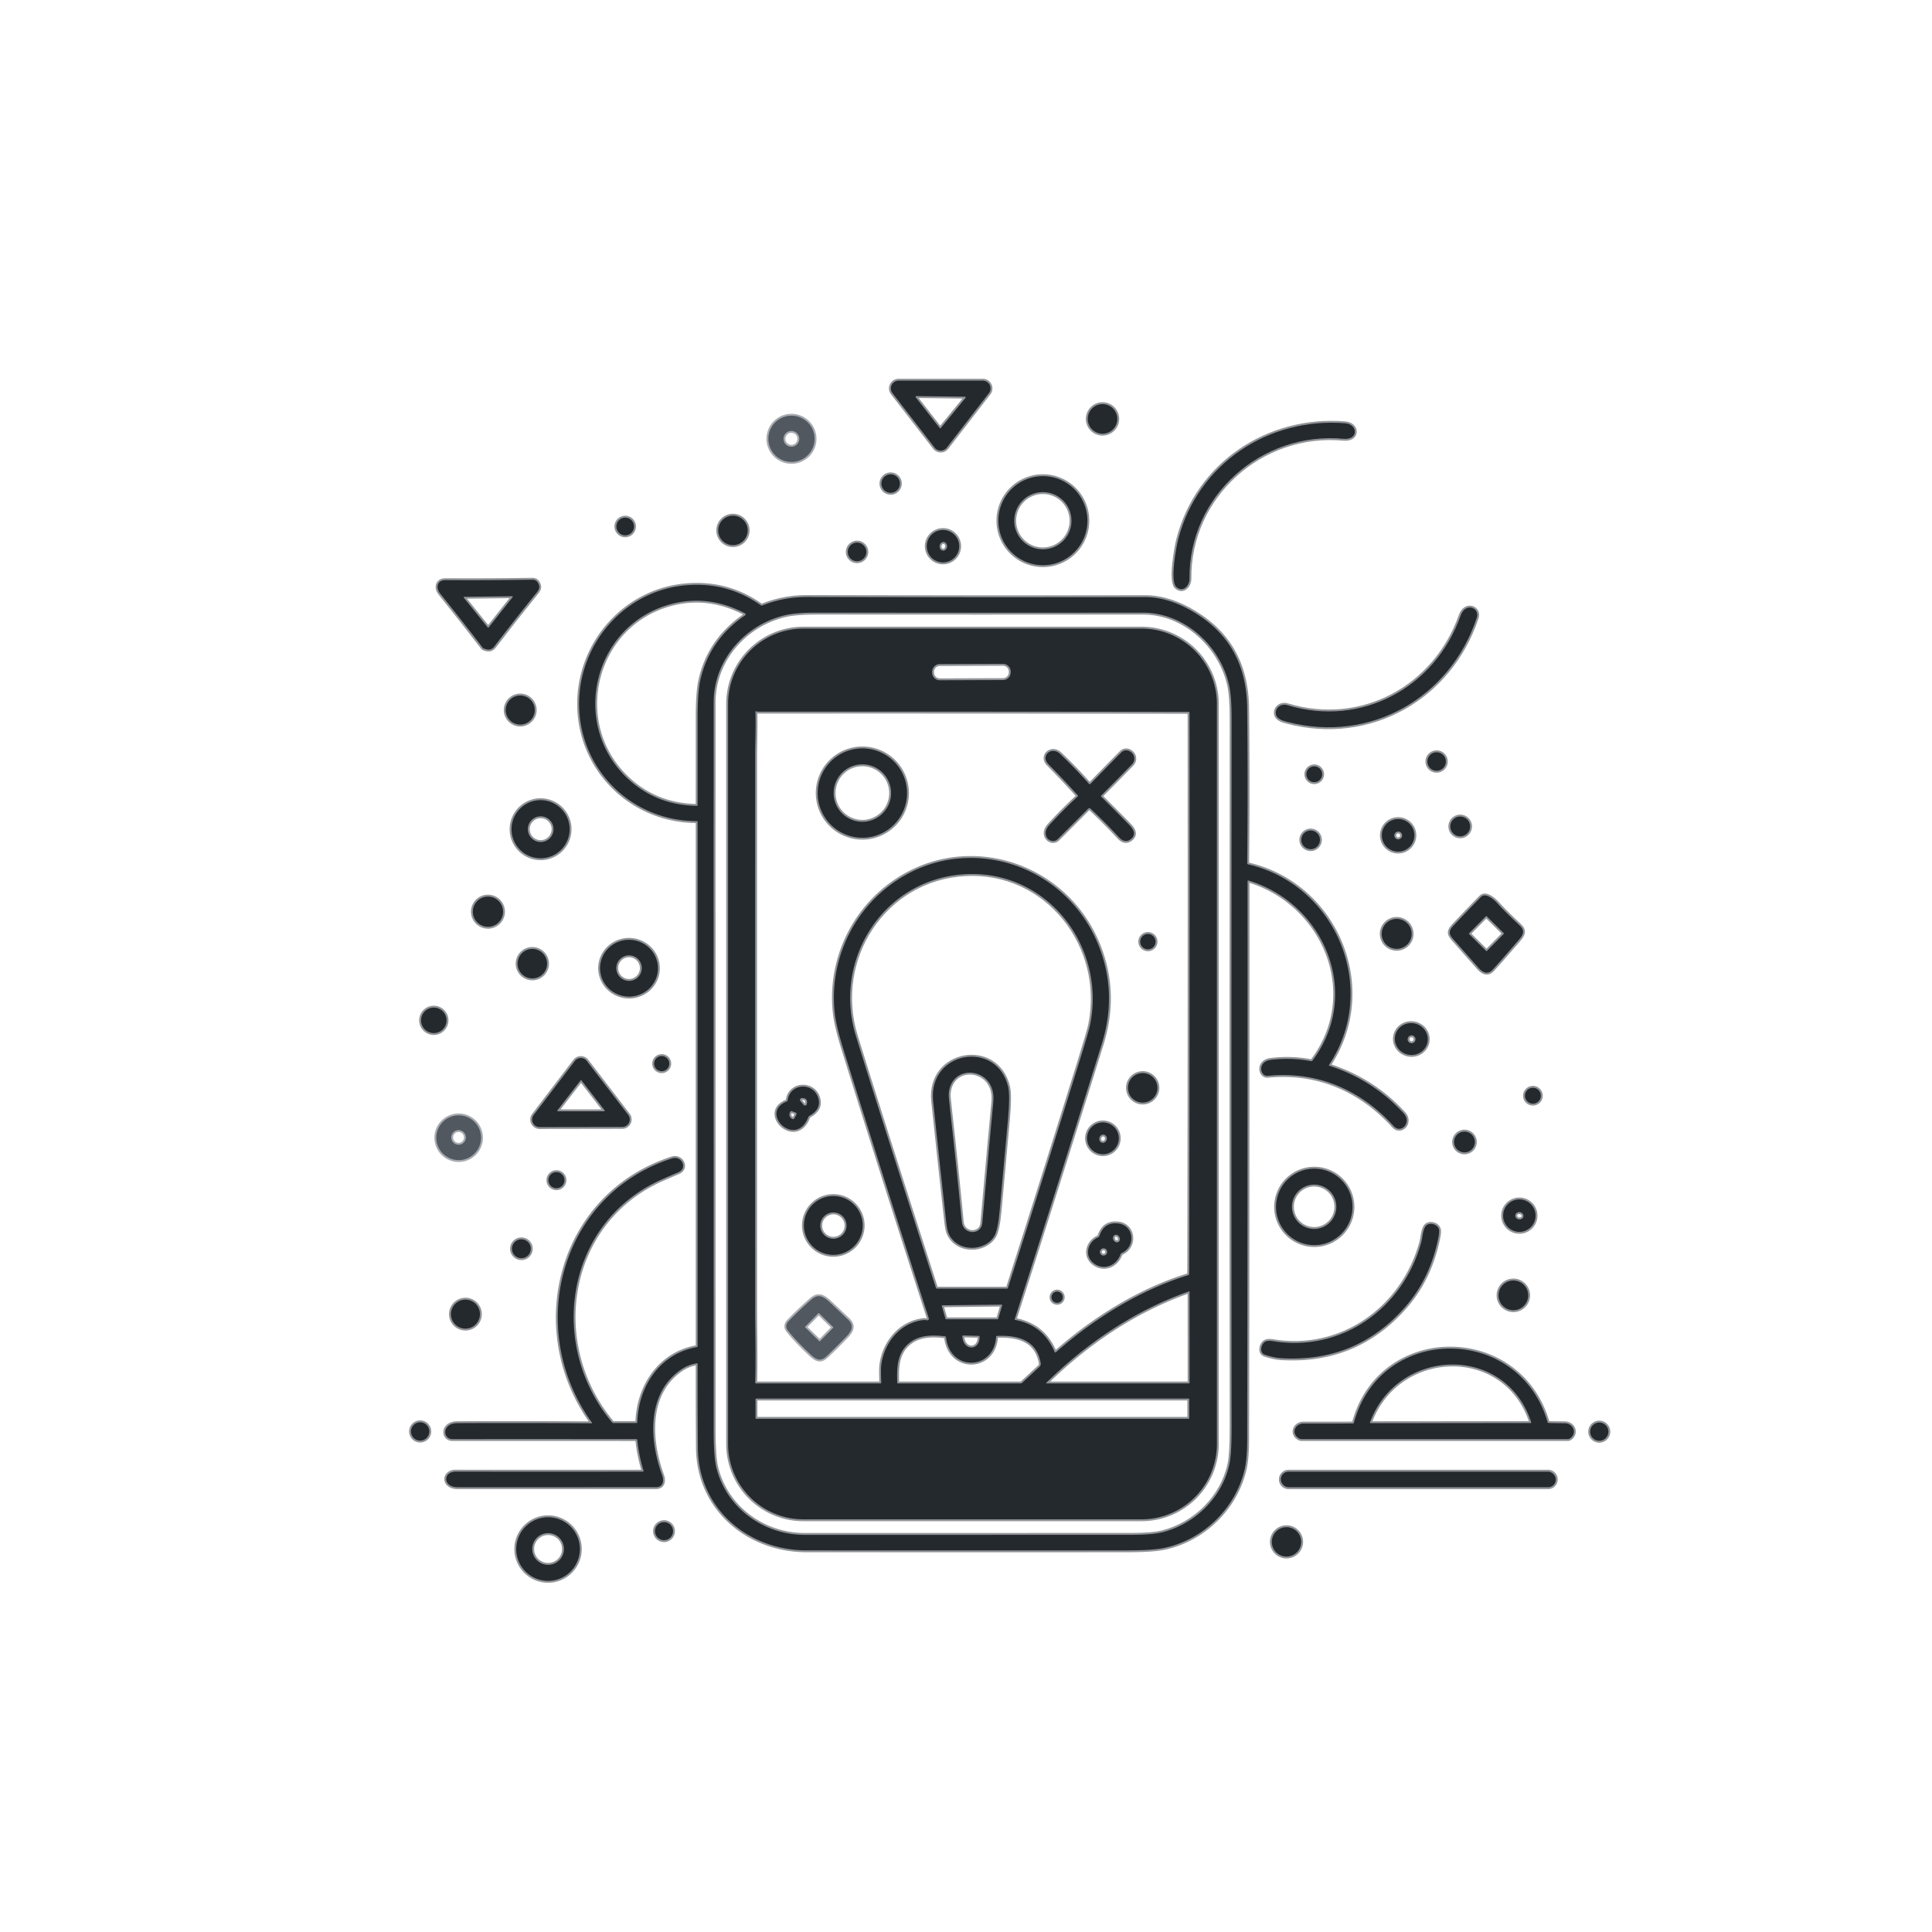 <svg xmlns="http://www.w3.org/2000/svg" version="1.1" viewBox="0 0 1024 1024">
<g stroke-width="2.00" fill="none" stroke-linecap="butt">
<path stroke="#919497" vector-effect="non-scaling-stroke" d="   M 524.14 208.38   A 4.11 4.11 0.0 0 0 520.88 201.75   L 476.30 201.75   A 4.11 4.11 0.0 0 0 473.04 208.38   L 495.34 237.23   A 4.11 4.11 0.0 0 0 501.84 237.23   L 524.14 208.38"/>
<path stroke="#919497" vector-effect="non-scaling-stroke" d="   M 592.20 222.03   A 7.84 7.84 0.0 0 0 584.36 214.19   A 7.84 7.84 0.0 0 0 576.52 222.03   A 7.84 7.84 0.0 0 0 584.36 229.87   A 7.84 7.84 0.0 0 0 592.20 222.03"/>
<path stroke="#a8abb0" vector-effect="non-scaling-stroke" d="   M 431.75 232.58   A 12.25 12.25 0.0 0 0 419.50 220.33   A 12.25 12.25 0.0 0 0 407.25 232.58   A 12.25 12.25 0.0 0 0 419.50 244.83   A 12.25 12.25 0.0 0 0 431.75 232.58"/>
<path stroke="#919497" vector-effect="non-scaling-stroke" d="   M 623.36 311.00   C 626.77 314.30 630.49 310.65 630.45 306.71   C 629.98 262.90 668.51 228.50 712.12 232.57   C 720.08 233.31 719.85 224.89 712.94 224.34   C 672.32 221.10 634.96 245.66 624.52 285.66   C 623.31 290.28 620.18 307.92 623.36 311.00"/>
<path stroke="#919497" vector-effect="non-scaling-stroke" d="   M 476.98 256.30   A 4.91 4.91 0.0 0 0 472.07 251.39   A 4.91 4.91 0.0 0 0 467.16 256.30   A 4.91 4.91 0.0 0 0 472.07 261.21   A 4.91 4.91 0.0 0 0 476.98 256.30"/>
<path stroke="#919497" vector-effect="non-scaling-stroke" d="   M 576.35 275.97   A 23.60 23.60 0.0 0 0 552.75 252.37   A 23.60 23.60 0.0 0 0 529.15 275.97   A 23.60 23.60 0.0 0 0 552.75 299.57   A 23.60 23.60 0.0 0 0 576.35 275.97"/>
<path stroke="#919497" vector-effect="non-scaling-stroke" d="   M 396.30 281.12   A 7.82 7.82 0.0 0 0 388.48 273.30   A 7.82 7.82 0.0 0 0 380.66 281.12   A 7.82 7.82 0.0 0 0 388.48 288.94   A 7.82 7.82 0.0 0 0 396.30 281.12"/>
<path stroke="#919497" vector-effect="non-scaling-stroke" d="   M 336.07 279.05   A 4.70 4.70 0.0 0 0 331.37 274.35   A 4.70 4.70 0.0 0 0 326.67 279.05   A 4.70 4.70 0.0 0 0 331.37 283.75   A 4.70 4.70 0.0 0 0 336.07 279.05"/>
<path stroke="#919497" vector-effect="non-scaling-stroke" d="   M 508.40 289.50   A 8.60 8.60 0.0 0 0 499.80 280.90   A 8.60 8.60 0.0 0 0 491.20 289.50   A 8.60 8.60 0.0 0 0 499.80 298.10   A 8.60 8.60 0.0 0 0 508.40 289.50"/>
<path stroke="#919497" vector-effect="non-scaling-stroke" d="   M 459.21 292.53   A 4.95 4.95 0.0 0 0 454.26 287.58   A 4.95 4.95 0.0 0 0 449.31 292.53   A 4.95 4.95 0.0 0 0 454.26 297.48   A 4.95 4.95 0.0 0 0 459.21 292.53"/>
<path stroke="#919497" vector-effect="non-scaling-stroke" d="   M 256.32 343.69   C 258.74 344.60 260.41 344.71 262.05 342.57   Q 272.55 328.84 283.39 315.40   C 284.61 313.89 286.32 312.25 285.72 310.25   Q 284.81 307.22 282.19 307.26   Q 259.11 307.63 236.03 307.48   C 231.75 307.46 230.77 311.45 233.26 314.55   Q 244.76 328.85 255.90 343.38   Q 256.07 343.59 256.32 343.69"/>
<path stroke="#919497" vector-effect="non-scaling-stroke" d="   M 369.75 435.76   L 369.75 713.47   Q 369.75 713.91 369.32 713.99   C 349.71 717.51 338.48 734.64 337.77 753.72   Q 337.75 754.25 337.22 754.25   L 325.26 754.25   Q 324.70 754.25 324.35 753.82   C 289.86 712.53 299.72 647.74 350.85 625.09   Q 355.15 623.19 359.48 621.36   C 364.75 619.14 361.23 612.35 356.22 613.96   C 296.27 633.32 278.26 704.90 313.69 753.96   Q 314.00 754.37 313.48 754.37   Q 277.96 754.13 242.46 754.29   C 234.11 754.32 234.56 762.76 239.75 762.75   Q 288.48 762.73 337.20 762.76   Q 337.72 762.76 337.78 763.27   Q 338.62 771.49 341.05 779.37   Q 341.24 779.99 340.59 779.99   Q 291.06 780.03 241.52 779.99   C 234.76 779.99 234.54 788.25 242.57 788.25   Q 295.11 788.26 347.65 788.24   C 351.48 788.24 352.06 784.92 350.93 781.86   C 344.17 763.39 342.56 738.46 361.11 725.83   Q 364.76 723.35 369.23 722.59   Q 369.75 722.50 369.75 723.03   Q 369.71 745.24 369.89 767.44   C 370.16 799.56 396.47 821.71 427.50 821.72   Q 512.47 821.77 597.44 821.73   Q 611.18 821.72 617.33 820.38   C 637.93 815.86 654.72 799.57 659.65 778.99   Q 661.02 773.30 661.04 762.90   C 661.25 664.32 661.26 565.73 661.24 467.15   Q 661.24 466.56 661.80 466.73   C 702.12 478.94 722.13 526.91 695.65 562.12   A 0.81 0.80 -66.3 0 1 694.86 562.43   Q 684.17 560.41 673.48 561.77   C 666.33 562.67 667.70 570.64 672.02 570.21   C 698.17 567.61 721.22 577.61 738.66 596.85   C 742.54 601.12 748.49 595.00 743.95 590.06   Q 727.67 572.35 704.69 564.91   Q 704.19 564.75 704.48 564.31   C 731.13 523.97 708.40 469.04 661.55 458.13   Q 661.04 458.01 661.05 457.48   Q 661.48 416.50 661.04 375.51   C 660.80 352.79 651.81 335.42 631.69 323.83   Q 618.87 316.44 606.75 316.47   Q 517.28 316.62 427.81 316.41   Q 415.49 316.38 404.08 320.89   Q 403.61 321.08 403.20 320.79   Q 386.00 308.63 364.66 310.12   C 331.39 312.44 306.45 341.08 306.94 374.00   C 307.44 408.14 334.85 435.09 369.22 435.22   Q 369.75 435.23 369.75 435.76"/>
<path stroke="#919497" vector-effect="non-scaling-stroke" d="   M 676.21 378.16   C 676.47 381.17 680.12 382.05 682.50 382.66   C 726.33 394.03 768.60 369.89 782.72 327.44   C 784.50 322.08 776.73 319.00 774.16 326.27   C 760.69 364.46 721.64 385.71 682.25 373.74   C 679.17 372.80 675.93 374.91 676.21 378.16"/>
<path stroke="#919497" vector-effect="non-scaling-stroke" d="   M 283.44 376.34   A 7.71 7.71 0.0 0 0 275.73 368.63   A 7.71 7.71 0.0 0 0 268.02 376.34   A 7.71 7.71 0.0 0 0 275.73 384.05   A 7.71 7.71 0.0 0 0 283.44 376.34"/>
<path stroke="#919497" vector-effect="non-scaling-stroke" d="   M 766.36 403.62   A 4.92 4.92 0.0 0 0 761.44 398.70   A 4.92 4.92 0.0 0 0 756.52 403.62   A 4.92 4.92 0.0 0 0 761.44 408.54   A 4.92 4.92 0.0 0 0 766.36 403.62"/>
<path stroke="#919497" vector-effect="non-scaling-stroke" d="   M 700.79 410.37   A 4.21 4.21 0.0 0 0 696.58 406.16   A 4.21 4.21 0.0 0 0 692.37 410.37   A 4.21 4.21 0.0 0 0 696.58 414.58   A 4.21 4.21 0.0 0 0 700.79 410.37"/>
<path stroke="#919497" vector-effect="non-scaling-stroke" d="   M 301.92 439.50   A 15.40 15.40 0.0 0 0 286.52 424.10   A 15.40 15.40 0.0 0 0 271.12 439.50   A 15.40 15.40 0.0 0 0 286.52 454.90   A 15.40 15.40 0.0 0 0 301.92 439.50"/>
<path stroke="#919497" vector-effect="non-scaling-stroke" d="   M 779.20 438.03   A 5.26 5.26 0.0 0 0 773.94 432.77   A 5.26 5.26 0.0 0 0 768.68 438.03   A 5.26 5.26 0.0 0 0 773.94 443.29   A 5.26 5.26 0.0 0 0 779.20 438.03"/>
<path stroke="#919497" vector-effect="non-scaling-stroke" d="   M 749.67 442.74   A 8.63 8.63 0.0 0 0 741.04 434.11   A 8.63 8.63 0.0 0 0 732.41 442.74   A 8.63 8.63 0.0 0 0 741.04 451.37   A 8.63 8.63 0.0 0 0 749.67 442.74"/>
<path stroke="#919497" vector-effect="non-scaling-stroke" d="   M 699.62 445.13   A 4.96 4.96 0.0 0 0 694.66 440.17   A 4.96 4.96 0.0 0 0 689.70 445.13   A 4.96 4.96 0.0 0 0 694.66 450.09   A 4.96 4.96 0.0 0 0 699.62 445.13"/>
<path stroke="#919497" vector-effect="non-scaling-stroke" d="   M 793.64 478.75   C 791.99 476.92 787.47 472.83 784.93 475.42   Q 777.78 482.73 770.76 490.17   C 768.10 492.99 767.40 494.57 770.12 497.65   Q 776.89 505.32 783.66 512.99   C 785.82 515.44 788.51 516.76 791.04 514.05   Q 794.67 510.17 804.27 499.00   C 806.63 496.25 808.95 493.80 805.49 490.55   C 801.40 486.71 797.39 482.90 793.64 478.75"/>
<path stroke="#919497" vector-effect="non-scaling-stroke" d="   M 266.64 483.21   A 8.01 8.01 0.0 0 0 258.63 475.20   A 8.01 8.01 0.0 0 0 250.62 483.21   A 8.01 8.01 0.0 0 0 258.63 491.22   A 8.01 8.01 0.0 0 0 266.64 483.21"/>
<path stroke="#919497" vector-effect="non-scaling-stroke" d="   M 748.21 494.97   A 7.94 7.94 0.0 0 0 740.27 487.03   A 7.94 7.94 0.0 0 0 732.33 494.97   A 7.94 7.94 0.0 0 0 740.27 502.91   A 7.94 7.94 0.0 0 0 748.21 494.97"/>
<path stroke="#919497" vector-effect="non-scaling-stroke" d="   M 348.722 513.679   A 15.34 15.05 1.9 0 0 333.889 498.128   A 15.34 15.05 1.9 0 0 318.058 512.661   A 15.34 15.05 1.9 0 0 332.891 528.212   A 15.34 15.05 1.9 0 0 348.722 513.679"/>
<path stroke="#919497" vector-effect="non-scaling-stroke" d="   M 289.97 510.76   A 7.82 7.82 0.0 0 0 282.15 502.94   A 7.82 7.82 0.0 0 0 274.33 510.76   A 7.82 7.82 0.0 0 0 282.15 518.58   A 7.82 7.82 0.0 0 0 289.97 510.76"/>
<path stroke="#919497" vector-effect="non-scaling-stroke" d="   M 236.68 540.80   A 6.76 6.76 0.0 0 0 229.92 534.04   A 6.76 6.76 0.0 0 0 223.16 540.80   A 6.76 6.76 0.0 0 0 229.92 547.56   A 6.76 6.76 0.0 0 0 236.68 540.80"/>
<path stroke="#919497" vector-effect="non-scaling-stroke" d="   M 756.635 552.243   A 8.74 8.44 10.1 0 0 749.51 542.401   A 8.74 8.44 10.1 0 0 739.425 549.177   A 8.74 8.44 10.1 0 0 746.55 559.019   A 8.74 8.44 10.1 0 0 756.635 552.243"/>
<path stroke="#919497" vector-effect="non-scaling-stroke" d="   M 354.75 563.74   A 4.03 4.03 0.0 0 0 350.72 559.71   A 4.03 4.03 0.0 0 0 346.69 563.74   A 4.03 4.03 0.0 0 0 350.72 567.77   A 4.03 4.03 0.0 0 0 354.75 563.74"/>
<path stroke="#919497" vector-effect="non-scaling-stroke" d="   M 282.85 590.99   A 3.99 3.99 0.0 0 0 286.03 597.39   L 329.80 597.32   A 3.99 3.99 0.0 0 0 332.96 590.90   L 311.02 562.32   A 3.99 3.99 0.0 0 0 304.68 562.34   L 282.85 590.99"/>
<path stroke="#919497" vector-effect="non-scaling-stroke" d="   M 816.69 580.76   A 4.22 4.22 0.0 0 0 812.47 576.54   A 4.22 4.22 0.0 0 0 808.25 580.76   A 4.22 4.22 0.0 0 0 812.47 584.98   A 4.22 4.22 0.0 0 0 816.69 580.76"/>
<path stroke="#a8abb0" vector-effect="non-scaling-stroke" d="   M 254.97 603.02   A 11.86 11.86 0.0 0 0 243.11 591.16   A 11.86 11.86 0.0 0 0 231.25 603.02   A 11.86 11.86 0.0 0 0 243.11 614.88   A 11.86 11.86 0.0 0 0 254.97 603.02"/>
<path stroke="#919497" vector-effect="non-scaling-stroke" d="   M 781.73 605.28   A 5.53 5.53 0.0 0 0 776.20 599.75   A 5.53 5.53 0.0 0 0 770.67 605.28   A 5.53 5.53 0.0 0 0 776.20 610.81   A 5.53 5.53 0.0 0 0 781.73 605.28"/>
<path stroke="#919497" vector-effect="non-scaling-stroke" d="   M 716.85 639.67   A 20.26 20.26 0.0 0 0 696.59 619.41   A 20.26 20.26 0.0 0 0 676.33 639.67   A 20.26 20.26 0.0 0 0 696.59 659.93   A 20.26 20.26 0.0 0 0 716.85 639.67"/>
<path stroke="#919497" vector-effect="non-scaling-stroke" d="   M 299.20 625.51   A 4.28 4.28 0.0 0 0 294.92 621.23   A 4.28 4.28 0.0 0 0 290.64 625.51   A 4.28 4.28 0.0 0 0 294.92 629.79   A 4.28 4.28 0.0 0 0 299.20 625.51"/>
<path stroke="#919497" vector-effect="non-scaling-stroke" d="   M 813.89 644.31   A 8.60 8.60 0.0 0 0 805.29 635.71   A 8.60 8.60 0.0 0 0 796.69 644.31   A 8.60 8.60 0.0 0 0 805.29 652.91   A 8.60 8.60 0.0 0 0 813.89 644.31"/>
<path stroke="#919497" vector-effect="non-scaling-stroke" d="   M 670.44 718.06   Q 675.13 719.64 679.02 719.87   Q 719.17 722.29 745.11 692.32   Q 758.03 677.41 762.31 656.26   Q 762.97 653.02 762.70 651.70   C 762.06 648.61 756.90 647.42 755.30 650.31   C 754.03 652.62 753.86 656.40 753.26 658.58   C 743.65 693.53 710.92 717.00 674.40 710.79   Q 671.68 710.33 670.29 711.29   C 668.36 712.63 667.28 717.00 670.44 718.06"/>
<path stroke="#919497" vector-effect="non-scaling-stroke" d="   M 281.36 661.87   A 5.01 5.01 0.0 0 0 276.35 656.86   A 5.01 5.01 0.0 0 0 271.34 661.87   A 5.01 5.01 0.0 0 0 276.35 666.88   A 5.01 5.01 0.0 0 0 281.36 661.87"/>
<path stroke="#919497" vector-effect="non-scaling-stroke" d="   M 809.99 686.56   A 7.88 7.88 0.0 0 0 802.11 678.68   A 7.88 7.88 0.0 0 0 794.23 686.56   A 7.88 7.88 0.0 0 0 802.11 694.44   A 7.88 7.88 0.0 0 0 809.99 686.56"/>
<path stroke="#919497" vector-effect="non-scaling-stroke" d="   M 254.38 696.52   A 7.69 7.69 0.0 0 0 246.69 688.83   A 7.69 7.69 0.0 0 0 239.00 696.52   A 7.69 7.69 0.0 0 0 246.69 704.21   A 7.69 7.69 0.0 0 0 254.38 696.52"/>
<path stroke="#919497" vector-effect="non-scaling-stroke" d="   M 688.43 762.33   A 3.09 3.06 59.9 0 0 689.98 762.75   L 831.04 762.75   Q 831.52 762.75 831.94 762.50   C 836.05 760.01 834.20 754.39 829.25 754.35   Q 825.02 754.31 820.87 754.21   Q 820.38 754.20 820.24 753.72   C 805.19 701.94 731.92 701.54 717.62 753.98   Q 717.48 754.48 716.97 754.48   Q 703.95 754.53 690.94 754.50   C 686.35 754.49 684.11 759.79 688.43 762.33"/>
<path stroke="#919497" vector-effect="non-scaling-stroke" d="   M 227.56 758.70   A 4.87 4.87 0.0 0 0 222.69 753.83   A 4.87 4.87 0.0 0 0 217.82 758.70   A 4.87 4.87 0.0 0 0 222.69 763.57   A 4.87 4.87 0.0 0 0 227.56 758.70"/>
<path stroke="#919497" vector-effect="non-scaling-stroke" d="   M 852.48 758.81   A 4.84 4.84 0.0 0 0 847.64 753.97   A 4.84 4.84 0.0 0 0 842.80 758.81   A 4.84 4.84 0.0 0 0 847.64 763.65   A 4.84 4.84 0.0 0 0 852.48 758.81"/>
<path stroke="#919497" vector-effect="non-scaling-stroke" d="   M 824.61 784.10   A 4.09 4.09 0.0 0 0 820.52 780.01   L 682.94 780.01   A 4.09 4.09 0.0 0 0 678.85 784.10   L 678.85 784.18   A 4.09 4.09 0.0 0 0 682.94 788.27   L 820.52 788.27   A 4.09 4.09 0.0 0 0 824.61 784.18   L 824.61 784.10"/>
<path stroke="#919497" vector-effect="non-scaling-stroke" d="   M 307.34 821.03   A 16.86 16.86 0.0 0 0 290.48 804.17   A 16.86 16.86 0.0 0 0 273.62 821.03   A 16.86 16.86 0.0 0 0 290.48 837.89   A 16.86 16.86 0.0 0 0 307.34 821.03"/>
<path stroke="#919497" vector-effect="non-scaling-stroke" d="   M 356.74 811.54   A 4.80 4.80 0.0 0 0 351.94 806.74   A 4.80 4.80 0.0 0 0 347.14 811.54   A 4.80 4.80 0.0 0 0 351.94 816.34   A 4.80 4.80 0.0 0 0 356.74 811.54"/>
<path stroke="#919497" vector-effect="non-scaling-stroke" d="   M 689.67 817.22   A 7.79 7.79 0.0 0 0 681.88 809.43   A 7.79 7.79 0.0 0 0 674.09 817.22   A 7.79 7.79 0.0 0 0 681.88 825.01   A 7.79 7.79 0.0 0 0 689.67 817.22"/>
<path stroke="#919497" vector-effect="non-scaling-stroke" d="   M 511.72 210.90   A 0.39 0.39 0.0 0 0 511.42 210.26   L 485.68 209.95   A 0.39 0.39 0.0 0 0 485.36 210.58   L 498.04 226.86   A 0.39 0.39 0.0 0 0 498.65 226.87   L 511.72 210.90"/>
<path stroke="#a8abb0" vector-effect="non-scaling-stroke" d="   M 423.65 232.59   A 4.19 4.19 0.0 0 0 419.46 228.40   A 4.19 4.19 0.0 0 0 415.27 232.59   A 4.19 4.19 0.0 0 0 419.46 236.78   A 4.19 4.19 0.0 0 0 423.65 232.59"/>
<path stroke="#919497" vector-effect="non-scaling-stroke" d="   M 567.90 276.00   A 15.16 15.16 0.0 0 0 552.74 260.84   A 15.16 15.16 0.0 0 0 537.58 276.00   A 15.16 15.16 0.0 0 0 552.74 291.16   A 15.16 15.16 0.0 0 0 567.90 276.00"/>
<path stroke="#919497" vector-effect="non-scaling-stroke" d="   M 499.742 291.849   A 2.30 1.97 95.7 0 0 501.93 289.756   A 2.30 1.97 95.7 0 0 500.198 287.271   A 2.30 1.97 95.7 0 0 498.01 289.364   A 2.30 1.97 95.7 0 0 499.742 291.849"/>
<path stroke="#919497" vector-effect="non-scaling-stroke" d="   M 258.50 332.57   A 0.32 0.32 0.0 0 0 259.00 332.57   L 271.68 316.54   A 0.32 0.32 0.0 0 0 271.43 316.02   L 246.12 316.33   A 0.32 0.32 0.0 0 0 245.87 316.85   L 258.50 332.57"/>
<path stroke="#919497" vector-effect="non-scaling-stroke" d="   M 333.69 413.56   Q 348.52 426.79 369.28 427.11   Q 369.74 427.12 369.74 426.65   Q 369.76 403.61 369.75 380.56   Q 369.75 367.02 371.15 360.66   Q 375.90 339.10 394.90 326.15   A 0.63 0.63 0.0 0 0 394.84 325.07   Q 375.52 314.92 355.70 320.17   C 313.96 331.24 301.55 384.91 333.69 413.56"/>
<path stroke="#919497" vector-effect="non-scaling-stroke" d="   M 379.79 778.30   C 385.24 799.39 404.78 813.51 426.50 813.51   Q 513.20 813.52 599.89 813.49   Q 610.91 813.48 616.36 812.07   C 633.66 807.57 647.77 793.53 651.58 776.17   Q 652.79 770.70 652.77 756.25   C 652.60 631.12 652.68 505.98 652.77 380.84   Q 652.78 368.80 651.37 362.77   C 646.53 342.01 627.66 324.72 605.75 324.73   Q 519.12 324.79 432.49 324.72   Q 421.84 324.71 416.12 326.07   C 394.73 331.13 378.27 349.91 378.26 372.25   Q 378.21 463.50 378.27 758.44   Q 378.27 772.41 379.79 778.30"/>
<path stroke="#919497" vector-effect="non-scaling-stroke" d="   M 644.98 373.10   A 39.93 39.93 0.0 0 0 605.05 333.17   L 425.83 333.17   A 39.93 39.93 0.0 0 0 385.90 373.10   L 385.90 765.34   A 39.93 39.93 0.0 0 0 425.83 805.27   L 605.05 805.27   A 39.93 39.93 0.0 0 0 644.98 765.34   L 644.98 373.10"/>
<path stroke="#919497" vector-effect="non-scaling-stroke" d="   M 535.689 355.947   A 4.10 4.10 0.0 0 0 531.575 351.862   L 498.135 351.978   A 4.10 4.10 0.0 0 0 494.05 356.093   L 494.051 356.473   A 4.10 4.10 0.0 0 0 498.165 360.558   L 531.605 360.442   A 4.10 4.10 0.0 0 0 535.691 356.327   L 535.689 355.947"/>
<path stroke="#919497" vector-effect="non-scaling-stroke" d="   M 490.76 699.72   Q 491.31 699.88 491.82 699.69   A 0.78 0.78 0.0 0 0 492.29 698.71   Q 469.22 627.51 447.06 556.27   Q 443.31 544.22 442.50 537.48   C 439.54 512.71 449.37 488.00 468.08 472.07   C 506.85 439.05 564.79 455.40 582.72 502.26   Q 592.18 526.99 583.93 553.44   Q 561.17 626.47 537.81 699.24   A 0.26 0.25 -75.9 0 0 538.00 699.57   Q 553.06 702.40 558.95 716.56   A 0.45 0.45 0.0 0 0 559.66 716.72   C 579.81 698.99 603.97 683.82 629.73 675.88   Q 630.22 675.73 630.24 675.21   Q 630.31 673.36 630.31 671.47   Q 630.59 524.77 630.46 377.87   Q 630.46 377.31 629.90 377.31   Q 515.95 377.14 402.00 377.20   Q 401.40 377.20 400.82 376.99   A 0.32 0.32 0.0 0 0 400.39 377.31   C 400.65 385.00 400.26 394.11 400.26 399.88   Q 400.23 547.78 400.27 695.68   C 400.27 704.32 400.66 720.37 400.28 732.75   Q 400.27 733.25 400.76 733.25   L 466.51 733.25   Q 467.10 733.25 467.07 732.67   Q 466.81 725.83 467.09 723.57   C 468.58 711.55 477.30 700.82 489.82 699.62   Q 490.30 699.58 490.76 699.72"/>
<path stroke="#919497" vector-effect="non-scaling-stroke" d="   M 577.80 543.05   C 586.22 501.48 554.98 461.03 511.71 463.34   C 468.43 465.66 441.19 508.43 453.60 548.93   Q 463.74 582.03 496.05 682.53   Q 496.20 683.00 496.70 683.00   L 533.69 683.00   Q 534.10 683.00 534.22 682.61   Q 553.46 622.49 572.21 562.24   Q 577.10 546.53 577.80 543.05"/>
<path stroke="#919497" vector-effect="non-scaling-stroke" d="   M 630.49 732.85   L 630.47 684.74   A 0.27 0.27 0.0 0 0 630.11 684.49   C 601.66 694.45 576.01 711.81 554.58 732.88   A 0.22 0.21 22.4 0 0 554.74 733.25   L 630.09 733.25   A 0.40 0.40 0.0 0 0 630.49 732.85"/>
<path stroke="#919497" vector-effect="non-scaling-stroke" d="   M 528.78 699.25   A 0.30 0.30 0.0 0 0 529.06 699.03   L 531.17 691.87   A 0.30 0.30 0.0 0 0 530.87 691.48   L 499.47 691.84   A 0.30 0.30 0.0 0 0 499.19 692.22   L 501.15 699.03   A 0.30 0.30 0.0 0 0 501.44 699.25   L 528.78 699.25"/>
<path stroke="#919497" vector-effect="non-scaling-stroke" d="   M 510.06 708.30   C 510.62 716.26 519.40 716.01 519.18 708.50   Q 519.17 708.05 518.71 708.04   L 510.52 707.82   Q 510.03 707.81 510.06 708.30"/>
<path stroke="#919497" vector-effect="non-scaling-stroke" d="   M 551.60 722.50   C 549.47 710.19 539.44 707.58 528.48 708.05   Q 527.99 708.07 527.96 708.56   C 526.85 726.32 503.56 727.25 501.41 708.84   Q 501.35 708.35 500.86 708.28   C 494.75 707.51 487.99 707.50 482.89 711.11   C 475.44 716.38 475.31 724.31 475.55 732.80   Q 475.56 733.25 476.02 733.25   L 540.91 733.25   Q 541.42 733.25 541.78 732.91   L 550.95 724.41   A 2.10 2.09 -26.4 0 0 551.60 722.50"/>
<path stroke="#919497" vector-effect="non-scaling-stroke" d="   M 630.32 741.72   A 0.44 0.44 0.0 0 0 629.88 741.28   L 400.88 741.28   A 0.44 0.44 0.0 0 0 400.44 741.72   L 400.44 751.56   A 0.44 0.44 0.0 0 0 400.88 752.00   L 629.88 752.00   A 0.44 0.44 0.0 0 0 630.32 751.56   L 630.32 741.72"/>
<path stroke="#919497" vector-effect="non-scaling-stroke" d="   M 480.75 420.34   A 23.68 23.68 0.0 0 0 457.07 396.66   A 23.68 23.68 0.0 0 0 433.39 420.34   A 23.68 23.68 0.0 0 0 457.07 444.02   A 23.68 23.68 0.0 0 0 480.75 420.34"/>
<path stroke="#919497" vector-effect="non-scaling-stroke" d="   M 577.20 415.48   Q 569.85 407.16 561.85 399.58   C 557.29 395.26 551.32 400.64 555.68 405.06   Q 563.64 413.13 571.22 421.52   A 0.47 0.47 0.0 0 1 571.19 422.18   Q 563.36 429.41 556.19 437.26   C 551.00 442.96 557.33 448.05 560.70 444.69   Q 568.25 437.13 576.76 428.62   A 0.87 0.87 0.0 0 1 577.97 428.59   Q 585.69 435.80 593.14 443.85   C 595.09 445.95 597.45 446.53 599.70 444.47   C 602.59 441.82 600.29 439.00 598.06 436.73   Q 591.02 429.53 583.74 422.35   Q 583.36 421.97 583.74 421.59   Q 591.81 413.50 599.80 405.29   C 604.05 400.92 597.83 395.26 594.30 398.81   Q 586.10 407.07 577.94 415.50   A 0.51 0.50 45.8 0 1 577.20 415.48"/>
<path stroke="#919497" vector-effect="non-scaling-stroke" d="   M 612.49 499.09   A 4.08 4.08 0.0 0 0 608.41 495.01   A 4.08 4.08 0.0 0 0 604.33 499.09   A 4.08 4.08 0.0 0 0 608.41 503.17   A 4.08 4.08 0.0 0 0 612.49 499.09"/>
<path stroke="#919497" vector-effect="non-scaling-stroke" d="   M 613.48 576.57   A 7.83 7.83 0.0 0 0 605.65 568.74   A 7.83 7.83 0.0 0 0 597.82 576.57   A 7.83 7.83 0.0 0 0 605.65 584.40   A 7.83 7.83 0.0 0 0 613.48 576.57"/>
<path stroke="#919497" vector-effect="non-scaling-stroke" d="   M 416.96 583.80   C 402.03 589.79 421.87 609.05 428.42 592.09   Q 428.60 591.62 429.04 591.38   Q 435.41 587.83 433.74 582.09   C 431.22 573.40 418.73 574.01 417.50 583.10   Q 417.43 583.61 416.96 583.80"/>
<path stroke="#919497" vector-effect="non-scaling-stroke" d="   M 592.99 603.32   A 8.43 8.43 0.0 0 0 584.56 594.89   A 8.43 8.43 0.0 0 0 576.13 603.32   A 8.43 8.43 0.0 0 0 584.56 611.75   A 8.43 8.43 0.0 0 0 592.99 603.32"/>
<path stroke="#919497" vector-effect="non-scaling-stroke" d="   M 457.26 649.51   A 15.59 15.59 0.0 0 0 441.67 633.92   A 15.59 15.59 0.0 0 0 426.08 649.51   A 15.59 15.59 0.0 0 0 441.67 665.10   A 15.59 15.59 0.0 0 0 457.26 649.51"/>
<path stroke="#919497" vector-effect="non-scaling-stroke" d="   M 579.42 669.33   C 584.76 673.73 591.69 670.93 593.89 664.82   Q 594.06 664.34 594.53 664.13   C 602.10 660.71 601.04 649.64 593.00 648.51   Q 585.22 647.43 582.70 655.12   Q 582.55 655.58 582.10 655.78   C 576.58 658.19 574.54 665.31 579.42 669.33"/>
<path stroke="#919497" vector-effect="non-scaling-stroke" d="   M 563.30 687.54   A 3.00 3.00 0.0 0 0 560.30 684.54   A 3.00 3.00 0.0 0 0 557.30 687.54   A 3.00 3.00 0.0 0 0 560.30 690.54   A 3.00 3.00 0.0 0 0 563.30 687.54"/>
<path stroke="#a8abb0" vector-effect="non-scaling-stroke" d="   M 429.68 717.95   C 432.93 720.97 435.07 721.79 438.50 718.47   Q 445.33 711.88 448.84 708.13   C 451.57 705.21 452.73 702.53 449.52 699.45   Q 444.66 694.80 439.73 690.19   C 436.48 687.15 433.75 685.51 430.02 688.78   Q 423.91 694.15 418.22 699.97   Q 415.57 702.67 417.67 705.31   Q 422.24 711.04 429.68 717.95"/>
<path stroke="#919497" vector-effect="non-scaling-stroke" d="   M 472.29 420.34   A 15.22 15.22 0.0 0 0 457.07 405.12   A 15.22 15.22 0.0 0 0 441.85 420.34   A 15.22 15.22 0.0 0 0 457.07 435.56   A 15.22 15.22 0.0 0 0 472.29 420.34"/>
<path stroke="#919497" vector-effect="non-scaling-stroke" d="   M 293.38 439.48   A 6.81 6.81 0.0 0 0 286.57 432.67   A 6.81 6.81 0.0 0 0 279.76 439.48   A 6.81 6.81 0.0 0 0 286.57 446.29   A 6.81 6.81 0.0 0 0 293.38 439.48"/>
<path stroke="#919497" vector-effect="non-scaling-stroke" d="   M 743.15 442.81   A 2.07 2.07 0.0 0 0 741.08 440.74   A 2.07 2.07 0.0 0 0 739.01 442.81   A 2.07 2.07 0.0 0 0 741.08 444.88   A 2.07 2.07 0.0 0 0 743.15 442.81"/>
<path stroke="#919497" vector-effect="non-scaling-stroke" d="   M 502.83 653.90   C 507.47 664.01 522.28 663.38 527.07 655.06   Q 528.92 651.84 529.85 641.59   Q 532.02 617.49 534.24 593.41   Q 535.41 580.65 534.36 576.11   C 528.49 550.84 491.77 556.91 494.59 583.74   Q 497.96 615.79 501.52 647.81   Q 502.00 652.10 502.83 653.90"/>
<path stroke="#919497" vector-effect="non-scaling-stroke" d="   M 797.03 494.987   A 0.27 0.27 0.0 0 0 797.028 494.605   L 787.959 485.63   A 0.27 0.27 0.0 0 0 787.577 485.632   L 778.63 494.673   A 0.27 0.27 0.0 0 0 778.632 495.055   L 787.701 504.03   A 0.27 0.27 0.0 0 0 788.083 504.028   L 797.03 494.987"/>
<path stroke="#919497" vector-effect="non-scaling-stroke" d="   M 340.16 513.13   A 6.76 6.76 0.0 0 0 333.40 506.37   A 6.76 6.76 0.0 0 0 326.64 513.13   A 6.76 6.76 0.0 0 0 333.40 519.89   A 6.76 6.76 0.0 0 0 340.16 513.13"/>
<path stroke="#919497" vector-effect="non-scaling-stroke" d="   M 750.24 550.84   A 2.08 2.08 0.0 0 0 748.16 548.76   A 2.08 2.08 0.0 0 0 746.08 550.84   A 2.08 2.08 0.0 0 0 748.16 552.92   A 2.08 2.08 0.0 0 0 750.24 550.84"/>
<path stroke="#919497" vector-effect="non-scaling-stroke" d="   M 509.80 647.77   C 510.44 654.44 520.04 654.94 520.64 648.18   Q 525.02 598.74 526.48 584.01   C 528.31 565.53 503.84 562.86 502.84 579.94   Q 502.77 581.06 503.64 588.70   Q 506.97 618.21 509.80 647.77"/>
<path stroke="#919497" vector-effect="non-scaling-stroke" d="   M 295.47 588.47   A 0.33 0.33 0.0 0 0 295.73 589.00   L 320.17 589.00   A 0.33 0.33 0.0 0 0 320.43 588.47   L 308.21 572.66   A 0.33 0.33 0.0 0 0 307.69 572.66   L 295.47 588.47"/>
<path stroke="#919497" vector-effect="non-scaling-stroke" d="   M 425.89 585.61   A 0.99 0.99 0.0 0 0 427.62 585.20   Q 428.38 581.90 424.95 582.00   A 0.97 0.97 0.0 0 0 424.23 583.59   L 425.89 585.61"/>
<path stroke="#919497" vector-effect="non-scaling-stroke" d="   M 419.56 592.85   Q 420.61 593.63 421.20 592.46   L 422.06 590.78   Q 422.45 590.00 421.64 589.68   L 419.81 588.98   Q 419.18 588.73 418.84 589.32   Q 417.63 591.40 419.56 592.85"/>
<path stroke="#a8abb0" vector-effect="non-scaling-stroke" d="   M 246.91 602.86   A 3.88 3.88 0.0 0 0 243.03 598.98   A 3.88 3.88 0.0 0 0 239.15 602.86   A 3.88 3.88 0.0 0 0 243.03 606.74   A 3.88 3.88 0.0 0 0 246.91 602.86"/>
<path stroke="#919497" vector-effect="non-scaling-stroke" d="   M 584.16 605.679   A 2.19 2.00 102.4 0 0 586.583 603.97   A 2.19 2.00 102.4 0 0 585.1 601.401   A 2.19 2.00 102.4 0 0 582.677 603.111   A 2.19 2.00 102.4 0 0 584.16 605.679"/>
<path stroke="#919497" vector-effect="non-scaling-stroke" d="   M 708.28 639.62   A 11.75 11.75 0.0 0 0 696.53 627.87   A 11.75 11.75 0.0 0 0 684.78 639.62   A 11.75 11.75 0.0 0 0 696.53 651.37   A 11.75 11.75 0.0 0 0 708.28 639.62"/>
<path stroke="#919497" vector-effect="non-scaling-stroke" d="   M 448.68 649.59   A 6.96 6.96 0.0 0 0 441.72 642.63   A 6.96 6.96 0.0 0 0 434.76 649.59   A 6.96 6.96 0.0 0 0 441.72 656.55   A 6.96 6.96 0.0 0 0 448.68 649.59"/>
<path stroke="#919497" vector-effect="non-scaling-stroke" d="   M 807.472 644.736   A 2.19 1.92 9.1 0 0 805.614 642.494   A 2.19 1.92 9.1 0 0 803.148 644.044   A 2.19 1.92 9.1 0 0 805.006 646.286   A 2.19 1.92 9.1 0 0 807.472 644.736"/>
<path stroke="#919497" vector-effect="non-scaling-stroke" d="   M 592.753 658.288   A 2.09 1.74 61.0 0 0 593.262 655.616   A 2.09 1.74 61.0 0 0 590.727 654.632   A 2.09 1.74 61.0 0 0 590.218 657.304   A 2.09 1.74 61.0 0 0 592.753 658.288"/>
<path stroke="#919497" vector-effect="non-scaling-stroke" d="   M 586.81 663.56   A 1.92 1.92 0.0 0 0 584.89 661.64   A 1.92 1.92 0.0 0 0 582.97 663.56   A 1.92 1.92 0.0 0 0 584.89 665.48   A 1.92 1.92 0.0 0 0 586.81 663.56"/>
<path stroke="#a8abb0" vector-effect="non-scaling-stroke" d="   M 441.587 703.757   A 0.27 0.27 0.0 0 0 441.583 703.375   L 434.11 696.057   A 0.27 0.27 0.0 0 0 433.728 696.061   L 426.773 703.163   A 0.27 0.27 0.0 0 0 426.777 703.545   L 434.25 710.863   A 0.27 0.27 0.0 0 0 434.632 710.859   L 441.587 703.757"/>
<path stroke="#919497" vector-effect="non-scaling-stroke" d="   M 811.56 753.80   C 797.93 712.08 740.90 714.02 726.16 753.80   A 0.37 0.37 0.0 0 0 726.50 754.30   L 811.25 754.23   Q 811.70 754.23 811.56 753.80"/>
<path stroke="#919497" vector-effect="non-scaling-stroke" d="   M 298.90 820.99   A 8.40 8.40 0.0 0 0 290.50 812.59   A 8.40 8.40 0.0 0 0 282.10 820.99   A 8.40 8.40 0.0 0 0 290.50 829.39   A 8.40 8.40 0.0 0 0 298.90 820.99"/>
</g>
<path fill="#24292e" d="   M 524.14 208.38   L 501.84 237.23   A 4.11 4.11 0.0 0 1 495.34 237.23   L 473.04 208.38   A 4.11 4.11 0.0 0 1 476.30 201.75   L 520.88 201.75   A 4.11 4.11 0.0 0 1 524.14 208.38   Z   M 511.72 210.90   A 0.39 0.39 0.0 0 0 511.42 210.26   L 485.68 209.95   A 0.39 0.39 0.0 0 0 485.36 210.58   L 498.04 226.86   A 0.39 0.39 0.0 0 0 498.65 226.87   L 511.72 210.90   Z"/>
<circle fill="#24292e" cx="584.36" cy="222.03" r="7.84"/>
<path fill="#515860" d="   M 431.75 232.58   A 12.25 12.25 0.0 0 1 419.50 244.83   A 12.25 12.25 0.0 0 1 407.25 232.58   A 12.25 12.25 0.0 0 1 419.50 220.33   A 12.25 12.25 0.0 0 1 431.75 232.58   Z   M 423.65 232.59   A 4.19 4.19 0.0 0 0 419.46 228.40   A 4.19 4.19 0.0 0 0 415.27 232.59   A 4.19 4.19 0.0 0 0 419.46 236.78   A 4.19 4.19 0.0 0 0 423.65 232.59   Z"/>
<path fill="#24292e" d="   M 623.36 311.00   C 620.18 307.92 623.31 290.28 624.52 285.66   C 634.96 245.66 672.32 221.10 712.94 224.34   C 719.85 224.89 720.08 233.31 712.12 232.57   C 668.51 228.50 629.98 262.90 630.45 306.71   C 630.49 310.65 626.77 314.30 623.36 311.00   Z"/>
<circle fill="#24292e" cx="472.07" cy="256.30" r="4.91"/>
<path fill="#24292e" d="   M 576.35 275.97   A 23.60 23.60 0.0 0 1 552.75 299.57   A 23.60 23.60 0.0 0 1 529.15 275.97   A 23.60 23.60 0.0 0 1 552.75 252.37   A 23.60 23.60 0.0 0 1 576.35 275.97   Z   M 567.90 276.00   A 15.16 15.16 0.0 0 0 552.74 260.84   A 15.16 15.16 0.0 0 0 537.58 276.00   A 15.16 15.16 0.0 0 0 552.74 291.16   A 15.16 15.16 0.0 0 0 567.90 276.00   Z"/>
<circle fill="#24292e" cx="388.48" cy="281.12" r="7.82"/>
<circle fill="#24292e" cx="331.37" cy="279.05" r="4.70"/>
<path fill="#24292e" d="   M 508.40 289.50   A 8.60 8.60 0.0 0 1 499.80 298.10   A 8.60 8.60 0.0 0 1 491.20 289.50   A 8.60 8.60 0.0 0 1 499.80 280.90   A 8.60 8.60 0.0 0 1 508.40 289.50   Z   M 499.742 291.849   A 2.30 1.97 95.7 0 0 501.93 289.756   A 2.30 1.97 95.7 0 0 500.198 287.271   A 2.30 1.97 95.7 0 0 498.01 289.364   A 2.30 1.97 95.7 0 0 499.742 291.849   Z"/>
<circle fill="#24292e" cx="454.26" cy="292.53" r="4.95"/>
<path fill="#24292e" d="   M 262.05 342.57   C 260.41 344.71 258.74 344.60 256.32 343.69   Q 256.07 343.59 255.90 343.38   Q 244.76 328.85 233.26 314.55   C 230.77 311.45 231.75 307.46 236.03 307.48   Q 259.11 307.63 282.19 307.26   Q 284.81 307.22 285.72 310.25   C 286.32 312.25 284.61 313.89 283.39 315.40   Q 272.55 328.84 262.05 342.57   Z   M 258.50 332.57   A 0.32 0.32 0.0 0 0 259.00 332.57   L 271.68 316.54   A 0.32 0.32 0.0 0 0 271.43 316.02   L 246.12 316.33   A 0.32 0.32 0.0 0 0 245.87 316.85   L 258.50 332.57   Z"/>
<path fill="#24292e" d="   M 369.22 435.22   C 334.85 435.09 307.44 408.14 306.94 374.00   C 306.45 341.08 331.39 312.44 364.66 310.12   Q 386.00 308.63 403.20 320.79   Q 403.61 321.08 404.08 320.89   Q 415.49 316.38 427.81 316.41   Q 517.28 316.62 606.75 316.47   Q 618.87 316.44 631.69 323.83   C 651.81 335.42 660.80 352.79 661.04 375.51   Q 661.48 416.50 661.05 457.48   Q 661.04 458.01 661.55 458.13   C 708.40 469.04 731.13 523.97 704.48 564.31   Q 704.19 564.75 704.69 564.91   Q 727.67 572.35 743.95 590.06   C 748.49 595.00 742.54 601.12 738.66 596.85   C 721.22 577.61 698.17 567.61 672.02 570.21   C 667.70 570.64 666.33 562.67 673.48 561.77   Q 684.17 560.41 694.86 562.43   A 0.81 0.80 -66.3 0 0 695.65 562.12   C 722.13 526.91 702.12 478.94 661.80 466.73   Q 661.24 466.56 661.24 467.15   C 661.26 565.73 661.25 664.32 661.04 762.90   Q 661.02 773.30 659.65 778.99   C 654.72 799.57 637.93 815.86 617.33 820.38   Q 611.18 821.72 597.44 821.73   Q 512.47 821.77 427.50 821.72   C 396.47 821.71 370.16 799.56 369.89 767.44   Q 369.71 745.24 369.75 723.03   Q 369.75 722.50 369.23 722.59   Q 364.76 723.35 361.11 725.83   C 342.56 738.46 344.17 763.39 350.93 781.86   C 352.06 784.92 351.48 788.24 347.65 788.24   Q 295.11 788.26 242.57 788.25   C 234.54 788.25 234.76 779.99 241.52 779.99   Q 291.06 780.03 340.59 779.99   Q 341.24 779.99 341.05 779.37   Q 338.62 771.49 337.78 763.27   Q 337.72 762.76 337.20 762.76   Q 288.48 762.73 239.75 762.75   C 234.56 762.76 234.11 754.32 242.46 754.29   Q 277.96 754.13 313.48 754.37   Q 314.00 754.37 313.69 753.96   C 278.26 704.90 296.27 633.32 356.22 613.96   C 361.23 612.35 364.75 619.14 359.48 621.36   Q 355.15 623.19 350.85 625.09   C 299.72 647.74 289.86 712.53 324.35 753.82   Q 324.70 754.25 325.26 754.25   L 337.22 754.25   Q 337.75 754.25 337.77 753.72   C 338.48 734.64 349.71 717.51 369.32 713.99   Q 369.75 713.91 369.75 713.47   L 369.75 435.76   Q 369.75 435.23 369.22 435.22   Z   M 333.69 413.56   Q 348.52 426.79 369.28 427.11   Q 369.74 427.12 369.74 426.65   Q 369.76 403.61 369.75 380.56   Q 369.75 367.02 371.15 360.66   Q 375.90 339.10 394.90 326.15   A 0.63 0.63 0.0 0 0 394.84 325.07   Q 375.52 314.92 355.70 320.17   C 313.96 331.24 301.55 384.91 333.69 413.56   Z   M 379.79 778.30   C 385.24 799.39 404.78 813.51 426.50 813.51   Q 513.20 813.52 599.89 813.49   Q 610.91 813.48 616.36 812.07   C 633.66 807.57 647.77 793.53 651.58 776.17   Q 652.79 770.70 652.77 756.25   C 652.60 631.12 652.68 505.98 652.77 380.84   Q 652.78 368.80 651.37 362.77   C 646.53 342.01 627.66 324.72 605.75 324.73   Q 519.12 324.79 432.49 324.72   Q 421.84 324.71 416.12 326.07   C 394.73 331.13 378.27 349.91 378.26 372.25   Q 378.21 463.50 378.27 758.44   Q 378.27 772.41 379.79 778.30   Z"/>
<path fill="#24292e" d="   M 682.50 382.66   C 680.12 382.05 676.47 381.17 676.21 378.16   C 675.93 374.91 679.17 372.80 682.25 373.74   C 721.64 385.71 760.69 364.46 774.16 326.27   C 776.73 319.00 784.50 322.08 782.72 327.44   C 768.60 369.89 726.33 394.03 682.50 382.66   Z"/>
<path fill="#24292e" d="   M 644.98 765.34   A 39.93 39.93 0.0 0 1 605.05 805.27   L 425.83 805.27   A 39.93 39.93 0.0 0 1 385.90 765.34   L 385.90 373.10   A 39.93 39.93 0.0 0 1 425.83 333.17   L 605.05 333.17   A 39.93 39.93 0.0 0 1 644.98 373.10   L 644.98 765.34   Z   M 535.689 355.947   A 4.10 4.10 0.0 0 0 531.575 351.862   L 498.135 351.978   A 4.10 4.10 0.0 0 0 494.05 356.093   L 494.051 356.473   A 4.10 4.10 0.0 0 0 498.165 360.558   L 531.605 360.442   A 4.10 4.10 0.0 0 0 535.691 356.327   L 535.689 355.947   Z   M 490.76 699.72   Q 491.31 699.88 491.82 699.69   A 0.78 0.78 0.0 0 0 492.29 698.71   Q 469.22 627.51 447.06 556.27   Q 443.31 544.22 442.50 537.48   C 439.54 512.71 449.37 488.00 468.08 472.07   C 506.85 439.05 564.79 455.40 582.72 502.26   Q 592.18 526.99 583.93 553.44   Q 561.17 626.47 537.81 699.24   A 0.26 0.25 -75.9 0 0 538.00 699.57   Q 553.06 702.40 558.95 716.56   A 0.45 0.45 0.0 0 0 559.66 716.72   C 579.81 698.99 603.97 683.82 629.73 675.88   Q 630.22 675.73 630.24 675.21   Q 630.31 673.36 630.31 671.47   Q 630.59 524.77 630.46 377.87   Q 630.46 377.31 629.90 377.31   Q 515.95 377.14 402.00 377.20   Q 401.40 377.20 400.82 376.99   A 0.32 0.32 0.0 0 0 400.39 377.31   C 400.65 385.00 400.26 394.11 400.26 399.88   Q 400.23 547.78 400.27 695.68   C 400.27 704.32 400.66 720.37 400.28 732.75   Q 400.27 733.25 400.76 733.25   L 466.51 733.25   Q 467.10 733.25 467.07 732.67   Q 466.81 725.83 467.09 723.57   C 468.58 711.55 477.30 700.82 489.82 699.62   Q 490.30 699.58 490.76 699.72   Z   M 577.80 543.05   C 586.22 501.48 554.98 461.03 511.71 463.34   C 468.43 465.66 441.19 508.43 453.60 548.93   Q 463.74 582.03 496.05 682.53   Q 496.20 683.00 496.70 683.00   L 533.69 683.00   Q 534.10 683.00 534.22 682.61   Q 553.46 622.49 572.21 562.24   Q 577.10 546.53 577.80 543.05   Z   M 630.49 732.85   L 630.47 684.74   A 0.27 0.27 0.0 0 0 630.11 684.49   C 601.66 694.45 576.01 711.81 554.58 732.88   A 0.22 0.21 22.4 0 0 554.74 733.25   L 630.09 733.25   A 0.40 0.40 0.0 0 0 630.49 732.85   Z   M 528.78 699.25   A 0.30 0.30 0.0 0 0 529.06 699.03   L 531.17 691.87   A 0.30 0.30 0.0 0 0 530.87 691.48   L 499.47 691.84   A 0.30 0.30 0.0 0 0 499.19 692.22   L 501.15 699.03   A 0.30 0.30 0.0 0 0 501.44 699.25   L 528.78 699.25   Z   M 510.06 708.30   C 510.62 716.26 519.40 716.01 519.18 708.50   Q 519.17 708.05 518.71 708.04   L 510.52 707.82   Q 510.03 707.81 510.06 708.30   Z   M 551.60 722.50   C 549.47 710.19 539.44 707.58 528.48 708.05   Q 527.99 708.07 527.96 708.56   C 526.85 726.32 503.56 727.25 501.41 708.84   Q 501.35 708.35 500.86 708.28   C 494.75 707.51 487.99 707.50 482.89 711.11   C 475.44 716.38 475.31 724.31 475.55 732.80   Q 475.56 733.25 476.02 733.25   L 540.91 733.25   Q 541.42 733.25 541.78 732.91   L 550.95 724.41   A 2.10 2.09 -26.4 0 0 551.60 722.50   Z   M 630.32 741.72   A 0.44 0.44 0.0 0 0 629.88 741.28   L 400.88 741.28   A 0.44 0.44 0.0 0 0 400.44 741.72   L 400.44 751.56   A 0.44 0.44 0.0 0 0 400.88 752.00   L 629.88 752.00   A 0.44 0.44 0.0 0 0 630.32 751.56   L 630.32 741.72   Z"/>
<circle fill="#24292e" cx="275.73" cy="376.34" r="7.71"/>
<path fill="#24292e" d="   M 480.75 420.34   A 23.68 23.68 0.0 0 1 457.07 444.02   A 23.68 23.68 0.0 0 1 433.39 420.34   A 23.68 23.68 0.0 0 1 457.07 396.66   A 23.68 23.68 0.0 0 1 480.75 420.34   Z   M 472.29 420.34   A 15.22 15.22 0.0 0 0 457.07 405.12   A 15.22 15.22 0.0 0 0 441.85 420.34   A 15.22 15.22 0.0 0 0 457.07 435.56   A 15.22 15.22 0.0 0 0 472.29 420.34   Z"/>
<path fill="#24292e" d="   M 577.20 415.48   A 0.51 0.50 45.8 0 0 577.94 415.50   Q 586.10 407.07 594.30 398.81   C 597.83 395.26 604.05 400.92 599.80 405.29   Q 591.81 413.50 583.74 421.59   Q 583.36 421.97 583.74 422.35   Q 591.02 429.53 598.06 436.73   C 600.29 439.00 602.59 441.82 599.70 444.47   C 597.45 446.53 595.09 445.95 593.14 443.85   Q 585.69 435.80 577.97 428.59   A 0.87 0.87 0.0 0 0 576.76 428.62   Q 568.25 437.13 560.70 444.69   C 557.33 448.05 551.00 442.96 556.19 437.26   Q 563.36 429.41 571.19 422.18   A 0.47 0.47 0.0 0 0 571.22 421.52   Q 563.64 413.13 555.68 405.06   C 551.32 400.64 557.29 395.26 561.85 399.58   Q 569.85 407.16 577.20 415.48   Z"/>
<circle fill="#24292e" cx="761.44" cy="403.62" r="4.92"/>
<circle fill="#24292e" cx="696.58" cy="410.37" r="4.21"/>
<path fill="#24292e" d="   M 301.92 439.50   A 15.40 15.40 0.0 0 1 286.52 454.90   A 15.40 15.40 0.0 0 1 271.12 439.50   A 15.40 15.40 0.0 0 1 286.52 424.10   A 15.40 15.40 0.0 0 1 301.92 439.50   Z   M 293.38 439.48   A 6.81 6.81 0.0 0 0 286.57 432.67   A 6.81 6.81 0.0 0 0 279.76 439.48   A 6.81 6.81 0.0 0 0 286.57 446.29   A 6.81 6.81 0.0 0 0 293.38 439.48   Z"/>
<circle fill="#24292e" cx="773.94" cy="438.03" r="5.26"/>
<path fill="#24292e" d="   M 749.67 442.74   A 8.63 8.63 0.0 0 1 741.04 451.37   A 8.63 8.63 0.0 0 1 732.41 442.74   A 8.63 8.63 0.0 0 1 741.04 434.11   A 8.63 8.63 0.0 0 1 749.67 442.74   Z   M 743.15 442.81   A 2.07 2.07 0.0 0 0 741.08 440.74   A 2.07 2.07 0.0 0 0 739.01 442.81   A 2.07 2.07 0.0 0 0 741.08 444.88   A 2.07 2.07 0.0 0 0 743.15 442.81   Z"/>
<circle fill="#24292e" cx="694.66" cy="445.13" r="4.96"/>
<path fill="#24292e" d="   M 793.64 478.75   C 797.39 482.90 801.40 486.71 805.49 490.55   C 808.95 493.80 806.63 496.25 804.27 499.00   Q 794.67 510.17 791.04 514.05   C 788.51 516.76 785.82 515.44 783.66 512.99   Q 776.89 505.32 770.12 497.65   C 767.40 494.57 768.10 492.99 770.76 490.17   Q 777.78 482.73 784.93 475.42   C 787.47 472.83 791.99 476.92 793.64 478.75   Z   M 797.03 494.987   A 0.27 0.27 0.0 0 0 797.028 494.605   L 787.959 485.63   A 0.27 0.27 0.0 0 0 787.577 485.632   L 778.63 494.673   A 0.27 0.27 0.0 0 0 778.632 495.055   L 787.701 504.03   A 0.27 0.27 0.0 0 0 788.083 504.028   L 797.03 494.987   Z"/>
<circle fill="#24292e" cx="258.63" cy="483.21" r="8.01"/>
<circle fill="#24292e" cx="740.27" cy="494.97" r="7.94"/>
<circle fill="#24292e" cx="608.41" cy="499.09" r="4.08"/>
<path fill="#24292e" d="   M 348.722 513.679   A 15.34 15.05 1.9 0 1 332.891 528.212   A 15.34 15.05 1.9 0 1 318.058 512.661   A 15.34 15.05 1.9 0 1 333.889 498.128   A 15.34 15.05 1.9 0 1 348.722 513.679   Z   M 340.16 513.13   A 6.76 6.76 0.0 0 0 333.40 506.37   A 6.76 6.76 0.0 0 0 326.64 513.13   A 6.76 6.76 0.0 0 0 333.40 519.89   A 6.76 6.76 0.0 0 0 340.16 513.13   Z"/>
<circle fill="#24292e" cx="282.15" cy="510.76" r="7.82"/>
<circle fill="#24292e" cx="229.92" cy="540.80" r="6.76"/>
<path fill="#24292e" d="   M 756.635 552.243   A 8.74 8.44 10.1 0 1 746.55 559.019   A 8.74 8.44 10.1 0 1 739.425 549.177   A 8.74 8.44 10.1 0 1 749.51 542.401   A 8.74 8.44 10.1 0 1 756.635 552.243   Z   M 750.24 550.84   A 2.08 2.08 0.0 0 0 748.16 548.76   A 2.08 2.08 0.0 0 0 746.08 550.84   A 2.08 2.08 0.0 0 0 748.16 552.92   A 2.08 2.08 0.0 0 0 750.24 550.84   Z"/>
<circle fill="#24292e" cx="350.72" cy="563.74" r="4.03"/>
<path fill="#24292e" d="   M 527.07 655.06   C 522.28 663.38 507.47 664.01 502.83 653.90   Q 502.00 652.10 501.52 647.81   Q 497.96 615.79 494.59 583.74   C 491.77 556.91 528.49 550.84 534.36 576.11   Q 535.41 580.65 534.24 593.41   Q 532.02 617.49 529.85 641.59   Q 528.92 651.84 527.07 655.06   Z   M 509.80 647.77   C 510.44 654.44 520.04 654.94 520.64 648.18   Q 525.02 598.74 526.48 584.01   C 528.31 565.53 503.84 562.86 502.84 579.94   Q 502.77 581.06 503.64 588.70   Q 506.97 618.21 509.80 647.77   Z"/>
<path fill="#24292e" d="   M 282.85 590.99   L 304.68 562.34   A 3.99 3.99 0.0 0 1 311.02 562.32   L 332.96 590.90   A 3.99 3.99 0.0 0 1 329.80 597.32   L 286.03 597.39   A 3.99 3.99 0.0 0 1 282.85 590.99   Z   M 295.47 588.47   A 0.33 0.33 0.0 0 0 295.73 589.00   L 320.17 589.00   A 0.33 0.33 0.0 0 0 320.43 588.47   L 308.21 572.66   A 0.33 0.33 0.0 0 0 307.69 572.66   L 295.47 588.47   Z"/>
<circle fill="#24292e" cx="605.65" cy="576.57" r="7.83"/>
<path fill="#24292e" d="   M 428.42 592.09   C 421.87 609.05 402.03 589.79 416.96 583.80   Q 417.43 583.61 417.50 583.10   C 418.73 574.01 431.22 573.40 433.74 582.09   Q 435.41 587.83 429.04 591.38   Q 428.60 591.62 428.42 592.09   Z   M 425.89 585.61   A 0.99 0.99 0.0 0 0 427.62 585.20   Q 428.38 581.90 424.95 582.00   A 0.97 0.97 0.0 0 0 424.23 583.59   L 425.89 585.61   Z   M 419.56 592.85   Q 420.61 593.63 421.20 592.46   L 422.06 590.78   Q 422.45 590.00 421.64 589.68   L 419.81 588.98   Q 419.18 588.73 418.84 589.32   Q 417.63 591.40 419.56 592.85   Z"/>
<circle fill="#24292e" cx="812.47" cy="580.76" r="4.22"/>
<path fill="#515860" d="   M 254.97 603.02   A 11.86 11.86 0.0 0 1 243.11 614.88   A 11.86 11.86 0.0 0 1 231.25 603.02   A 11.86 11.86 0.0 0 1 243.11 591.16   A 11.86 11.86 0.0 0 1 254.97 603.02   Z   M 246.91 602.86   A 3.88 3.88 0.0 0 0 243.03 598.98   A 3.88 3.88 0.0 0 0 239.15 602.86   A 3.88 3.88 0.0 0 0 243.03 606.74   A 3.88 3.88 0.0 0 0 246.91 602.86   Z"/>
<path fill="#24292e" d="   M 592.99 603.32   A 8.43 8.43 0.0 0 1 584.56 611.75   A 8.43 8.43 0.0 0 1 576.13 603.32   A 8.43 8.43 0.0 0 1 584.56 594.89   A 8.43 8.43 0.0 0 1 592.99 603.32   Z   M 584.16 605.679   A 2.19 2.00 102.4 0 0 586.583 603.97   A 2.19 2.00 102.4 0 0 585.1 601.401   A 2.19 2.00 102.4 0 0 582.677 603.111   A 2.19 2.00 102.4 0 0 584.16 605.679   Z"/>
<circle fill="#24292e" cx="776.20" cy="605.28" r="5.53"/>
<path fill="#24292e" d="   M 716.85 639.67   A 20.26 20.26 0.0 0 1 696.59 659.93   A 20.26 20.26 0.0 0 1 676.33 639.67   A 20.26 20.26 0.0 0 1 696.59 619.41   A 20.26 20.26 0.0 0 1 716.85 639.67   Z   M 708.28 639.62   A 11.75 11.75 0.0 0 0 696.53 627.87   A 11.75 11.75 0.0 0 0 684.78 639.62   A 11.75 11.75 0.0 0 0 696.53 651.37   A 11.75 11.75 0.0 0 0 708.28 639.62   Z"/>
<circle fill="#24292e" cx="294.92" cy="625.51" r="4.28"/>
<path fill="#24292e" d="   M 457.26 649.51   A 15.59 15.59 0.0 0 1 441.67 665.10   A 15.59 15.59 0.0 0 1 426.08 649.51   A 15.59 15.59 0.0 0 1 441.67 633.92   A 15.59 15.59 0.0 0 1 457.26 649.51   Z   M 448.68 649.59   A 6.96 6.96 0.0 0 0 441.72 642.63   A 6.96 6.96 0.0 0 0 434.76 649.59   A 6.96 6.96 0.0 0 0 441.72 656.55   A 6.96 6.96 0.0 0 0 448.68 649.59   Z"/>
<path fill="#24292e" d="   M 813.89 644.31   A 8.60 8.60 0.0 0 1 805.29 652.91   A 8.60 8.60 0.0 0 1 796.69 644.31   A 8.60 8.60 0.0 0 1 805.29 635.71   A 8.60 8.60 0.0 0 1 813.89 644.31   Z   M 807.472 644.736   A 2.19 1.92 9.1 0 0 805.614 642.494   A 2.19 1.92 9.1 0 0 803.148 644.044   A 2.19 1.92 9.1 0 0 805.006 646.286   A 2.19 1.92 9.1 0 0 807.472 644.736   Z"/>
<path fill="#24292e" d="   M 579.42 669.33   C 574.54 665.31 576.58 658.19 582.10 655.78   Q 582.55 655.58 582.70 655.12   Q 585.22 647.43 593.00 648.51   C 601.04 649.64 602.10 660.71 594.53 664.13   Q 594.06 664.34 593.89 664.82   C 591.69 670.93 584.76 673.73 579.42 669.33   Z   M 592.753 658.288   A 2.09 1.74 61.0 0 0 593.262 655.616   A 2.09 1.74 61.0 0 0 590.727 654.632   A 2.09 1.74 61.0 0 0 590.218 657.304   A 2.09 1.74 61.0 0 0 592.753 658.288   Z   M 586.81 663.56   A 1.92 1.92 0.0 0 0 584.89 661.64   A 1.92 1.92 0.0 0 0 582.97 663.56   A 1.92 1.92 0.0 0 0 584.89 665.48   A 1.92 1.92 0.0 0 0 586.81 663.56   Z"/>
<path fill="#24292e" d="   M 670.44 718.06   C 667.28 717.00 668.36 712.63 670.29 711.29   Q 671.68 710.33 674.40 710.79   C 710.92 717.00 743.65 693.53 753.26 658.58   C 753.86 656.40 754.03 652.62 755.30 650.31   C 756.90 647.42 762.06 648.61 762.70 651.70   Q 762.97 653.02 762.31 656.26   Q 758.03 677.41 745.11 692.32   Q 719.17 722.29 679.02 719.87   Q 675.13 719.64 670.44 718.06   Z"/>
<circle fill="#24292e" cx="276.35" cy="661.87" r="5.01"/>
<circle fill="#24292e" cx="802.11" cy="686.56" r="7.88"/>
<circle fill="#24292e" cx="560.30" cy="687.54" r="3.00"/>
<path fill="#515860" d="   M 429.68 717.95   Q 422.24 711.04 417.67 705.31   Q 415.57 702.67 418.22 699.97   Q 423.91 694.15 430.02 688.78   C 433.75 685.51 436.48 687.15 439.73 690.19   Q 444.66 694.80 449.52 699.45   C 452.73 702.53 451.57 705.21 448.84 708.13   Q 445.33 711.88 438.50 718.47   C 435.07 721.79 432.93 720.97 429.68 717.95   Z   M 441.587 703.757   A 0.27 0.27 0.0 0 0 441.583 703.375   L 434.11 696.057   A 0.27 0.27 0.0 0 0 433.728 696.061   L 426.773 703.163   A 0.27 0.27 0.0 0 0 426.777 703.545   L 434.25 710.863   A 0.27 0.27 0.0 0 0 434.632 710.859   L 441.587 703.757   Z"/>
<circle fill="#24292e" cx="246.69" cy="696.52" r="7.69"/>
<path fill="#24292e" d="   M 688.43 762.33   C 684.11 759.79 686.35 754.49 690.94 754.50   Q 703.95 754.53 716.97 754.48   Q 717.48 754.48 717.62 753.98   C 731.92 701.54 805.19 701.94 820.24 753.72   Q 820.38 754.20 820.87 754.21   Q 825.02 754.31 829.25 754.35   C 834.20 754.39 836.05 760.01 831.94 762.50   Q 831.52 762.75 831.04 762.75   L 689.98 762.75   A 3.09 3.06 59.9 0 1 688.43 762.33   Z   M 811.56 753.80   C 797.93 712.08 740.90 714.02 726.16 753.80   A 0.37 0.37 0.0 0 0 726.50 754.30   L 811.25 754.23   Q 811.70 754.23 811.56 753.80   Z"/>
<circle fill="#24292e" cx="222.69" cy="758.70" r="4.87"/>
<circle fill="#24292e" cx="847.64" cy="758.81" r="4.84"/>
<rect fill="#24292e" x="678.85" y="780.01" width="145.76" height="8.26" rx="4.09"/>
<path fill="#24292e" d="   M 307.34 821.03   A 16.86 16.86 0.0 0 1 290.48 837.89   A 16.86 16.86 0.0 0 1 273.62 821.03   A 16.86 16.86 0.0 0 1 290.48 804.17   A 16.86 16.86 0.0 0 1 307.34 821.03   Z   M 298.90 820.99   A 8.40 8.40 0.0 0 0 290.50 812.59   A 8.40 8.40 0.0 0 0 282.10 820.99   A 8.40 8.40 0.0 0 0 290.50 829.39   A 8.40 8.40 0.0 0 0 298.90 820.99   Z"/>
<circle fill="#24292e" cx="351.94" cy="811.54" r="4.80"/>
<circle fill="#24292e" cx="681.88" cy="817.22" r="7.79"/>
</svg>